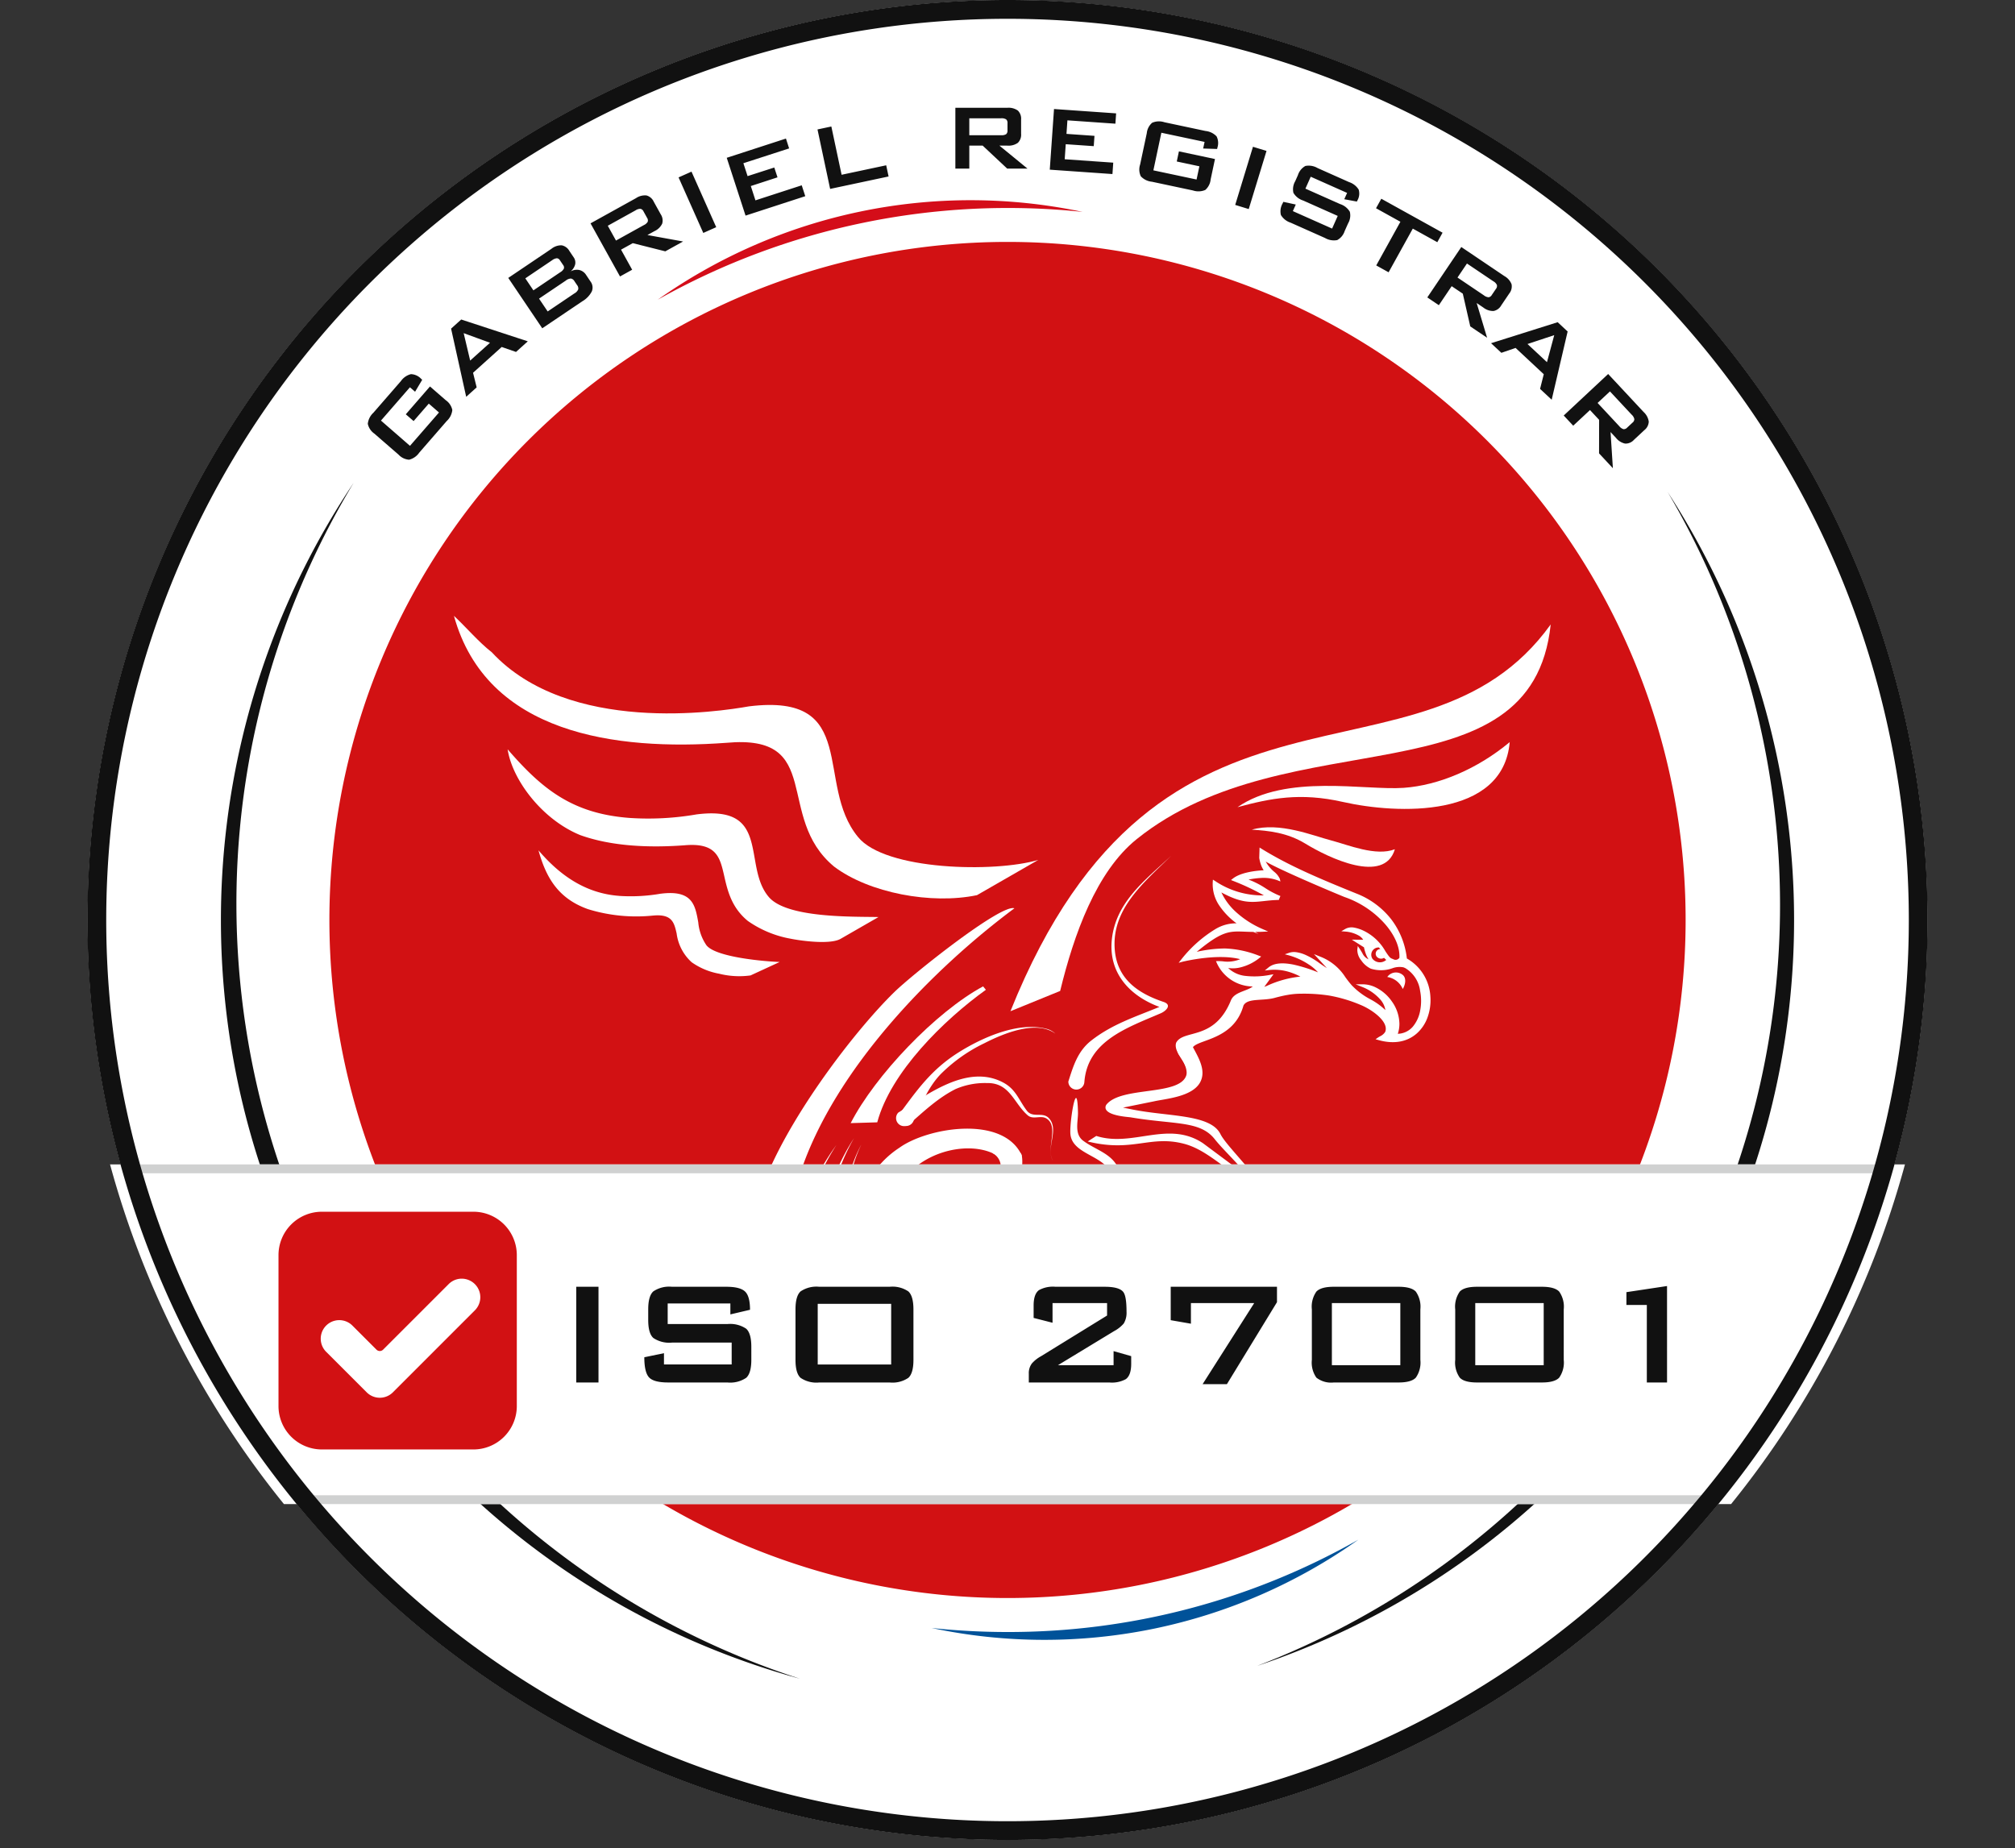 <svg xmlns="http://www.w3.org/2000/svg" xmlns:xlink="http://www.w3.org/1999/xlink" width="375" height="344" viewBox="0 0 375 344">
  <rect x="0" y="0" width="375" height="344" fill="#333333" stroke="none"/>
  <defs>
    <clipPath id="clip-path">
      <rect id="Rectangle_14" data-name="Rectangle 14" width="342.46" height="342.46" fill="none"/>
    </clipPath>
    <clipPath id="clip-ISO_27001">
      <rect width="375" height="344"/>
    </clipPath>
  </defs>
  <g id="ISO_27001" data-name="ISO 27001" clip-path="url(#clip-ISO_27001)">
    <g id="Group_17" data-name="Group 17" transform="translate(16.27 0)">
      <g id="Group_17-2" data-name="Group 17" transform="translate(0 0)" clip-path="url(#clip-path)">
        <path id="Path_168" data-name="Path 168" d="M139.122,10.528A171.193,171.193,0,1,1,10.528,215.654,171.212,171.212,0,0,1,139.122,10.528" transform="translate(-6.158 -6.159)" fill="#fff" fill-rule="evenodd"/>
        <path id="Path_169" data-name="Path 169" d="M130.511,22.747a146.118,146.118,0,0,1,19.809,46.908A146.419,146.419,0,0,1,54.045,241.213,151.668,151.668,0,0,0,147.574,65.732a151.614,151.614,0,0,0-17.063-42.985" transform="translate(163.599 68.856)" fill="#111" fill-rule="evenodd"/>
        <path id="Path_170" data-name="Path 170" d="M113.936,244.883A146.395,146.395,0,0,1,30.889,22.318a151.612,151.612,0,0,0,83.047,222.565" transform="translate(18.648 67.557)" fill="#111" fill-rule="evenodd"/>
        <path id="Path_171" data-name="Path 171" d="M137.383,11.181a126.2,126.2,0,1,1-126.2,126.2,126.219,126.219,0,0,1,126.2-126.2" transform="translate(33.849 33.844)" fill="#d21113" fill-rule="evenodd"/>
        <path id="Path_172" data-name="Path 172" d="M20.8,57l-5.392,6.2,5.4,4.7,5.4-6.206-1.9-1.651L21.484,63.29,20.03,62.03l4.5-5.179,2.94,2.557a2.944,2.944,0,0,1,1.216,1.824,3.244,3.244,0,0,1-1.035,2.046L22.531,69.17a3.257,3.257,0,0,1-1.885,1.313,2.953,2.953,0,0,1-1.973-.954l-4.5-3.906A2.976,2.976,0,0,1,12.958,63.8a3.268,3.268,0,0,1,1.035-2.054l5.118-5.888a3.263,3.263,0,0,1,1.873-1.3,2.717,2.717,0,0,1,1.909.878l.193.165L21.757,57.83Zm11.211-4.969L35.7,48.716,30.8,46.928Zm-.741,6.741,1.949-1.752L32.546,54.3l5.332-4.8,2.662.926,2.195-1.977L30.343,44.387l-1.885,1.7Zm15.98-25.407-4.977,3.359,1.506,2.239L48.763,35.6a1.74,1.74,0,0,0,.681-.677.712.712,0,0,0-.133-.673l-.6-.886a.716.716,0,0,0-.568-.375,1.757,1.757,0,0,0-.89.375m2.553,3.781a1.648,1.648,0,0,1,.958-.383.989.989,0,0,1,.656.5l.479.713a.989.989,0,0,1,.221.8,1.579,1.579,0,0,1-.709.753l-4.977,3.359L44.825,40.5Zm-4.381,8.88L39.1,36.647l8.042-5.424a2.894,2.894,0,0,1,1.9-.644,2.106,2.106,0,0,1,1.43,1.047l.769,1.144a1.7,1.7,0,0,1,.31,1.357,2.476,2.476,0,0,1-.862,1.313,2.421,2.421,0,0,1,1.635-.266,2.077,2.077,0,0,1,1.269.93l.805,1.2a1.87,1.87,0,0,1,.254,1.844A4.594,4.594,0,0,1,52.879,41ZM62.8,24.066l-5.179,2.871,1.526,2.755,5.179-2.871a1.607,1.607,0,0,0,.725-.624.862.862,0,0,0-.121-.737l-.66-1.192a.832.832,0,0,0-.556-.479,1.563,1.563,0,0,0-.914.278M59.894,36.377l2.263-1.252-2.07-3.737,2.183-1.212L68.327,31.7l3.306-1.832L65,28.665l1.293-.717a2.955,2.955,0,0,0,1.454-1.405,2.1,2.1,0,0,0-.282-1.752l-1.289-2.324A2.1,2.1,0,0,0,64.835,21.3a2.947,2.947,0,0,0-1.961.5l-8.465,4.692Zm15.5-8.1-4.6-10.338L73.2,16.866l4.6,10.338Zm7.865-3.226-3.5-10.76,11.018-3.58.592,1.832L82.856,15.3l.781,2.4L88.607,16.1l.6,1.828-4.969,1.619L85.1,22.21l8.614-2.8.66,2.026ZM99,20.08,96.649,9.013l2.577-.548,1.909,8.984,8.3-1.764.443,2.082Zm31.818-13.14H124.9v3.149h5.92a1.6,1.6,0,0,0,.934-.193.847.847,0,0,0,.254-.7V7.829a.831.831,0,0,0-.254-.693,1.6,1.6,0,0,0-.934-.2M122.306,16.3V4.982h9.681a2.983,2.983,0,0,1,1.953.519,2.1,2.1,0,0,1,.6,1.671V9.835a2.093,2.093,0,0,1-.6,1.667,2.982,2.982,0,0,1-1.953.524h-1.478l5.219,4.273h-3.777l-4.559-4.273H124.9V16.3Zm17.57.2.789-11.288,11.558.809-.133,1.921-8.932-.624-.173,2.521,5.211.366-.137,1.917-5.211-.362-.193,2.8,9.033.632-.149,2.122Zm28.81-5.167-8.042-1.707-1.486,7,8.038,1.707.524-2.461-4.208-.894.4-1.885,6.709,1.426-.809,3.814a2.955,2.955,0,0,1-1,1.945,3.23,3.23,0,0,1-2.3.089l-7.631-1.623a3.238,3.238,0,0,1-2.066-1.015,2.951,2.951,0,0,1-.125-2.187l1.24-5.827a2.941,2.941,0,0,1,1-1.945,3.234,3.234,0,0,1,2.3-.093L168.867,9.3a3.284,3.284,0,0,1,2.05,1,2.737,2.737,0,0,1,.157,2.094l-.052.254-2.6-.085Zm5.7,11.727,3.306-10.821,2.521.773-3.31,10.821Zm20.824-2.235-6.77-3.012-.987,2.219L193.9,22.9a3.272,3.272,0,0,1,1.816,1.43,2.908,2.908,0,0,1-.322,2.167l-.632,1.418a2.939,2.939,0,0,1-1.393,1.691,3.3,3.3,0,0,1-2.279-.395l-6.383-2.843a3.3,3.3,0,0,1-1.816-1.43,2.934,2.934,0,0,1,.322-2.163l.129-.286,2.316.5-.544,1.224,7.305,3.25,1.047-2.356-6.439-2.867a3.241,3.241,0,0,1-1.808-1.426,2.978,2.978,0,0,1,.334-2.163l.507-1.14a2.959,2.959,0,0,1,1.385-1.7,3.254,3.254,0,0,1,2.267.387l5.863,2.614a3.341,3.341,0,0,1,1.788,1.393,2.542,2.542,0,0,1-.234,2.018l-.1.213L194.685,22Zm12.226,6.645L202.932,35.6l-2.3-1.277,4.5-8.127-4.539-2.517.983-1.768,11.4,6.319L212,30Zm14.993,9.806-4.913-3.31-1.76,2.61,4.909,3.31a1.615,1.615,0,0,0,.886.362.845.845,0,0,0,.6-.443l.765-1.128a.825.825,0,0,0,.173-.713,1.548,1.548,0,0,0-.66-.689m-12.291,3,2.146,1.45,2.388-3.54,2.07,1.393,1.389,6.093,3.133,2.11-1.941-6.459,1.224.826a2.955,2.955,0,0,0,1.917.656,2.091,2.091,0,0,0,1.43-1.043l1.49-2.207a2.115,2.115,0,0,0,.435-1.724,2.965,2.965,0,0,0-1.333-1.522l-8.022-5.412Zm18.645,8.674,3.624,3.379,1.353-5.03ZM222,48.8l12.4-3.91,1.852,1.728-2.968,12.7L231.122,57.3l.689-2.73-5.243-4.893-2.646.91Zm26.168,13.3-4.039-4.329-2.3,2.146,4.039,4.333a1.575,1.575,0,0,0,.781.548.842.842,0,0,0,.685-.294l1-.93a.824.824,0,0,0,.33-.652,1.58,1.58,0,0,0-.491-.822m-12.649.157,1.768,1.893,3.121-2.912,1.7,1.824L242.1,69.3l2.573,2.767-.435-6.733,1.007,1.079a2.934,2.934,0,0,0,1.716,1.071,2.09,2.09,0,0,0,1.631-.7l1.945-1.812a2.108,2.108,0,0,0,.813-1.583,3.008,3.008,0,0,0-.954-1.784l-6.6-7.076Z" transform="translate(39.221 15.079)" fill="#111" fill-rule="evenodd"/>
        <path id="Path_173" data-name="Path 173" d="M335.085,53.817a172.665,172.665,0,0,1-32.362,63.217H33.408A172.665,172.665,0,0,1,1.046,53.817Z" transform="translate(3.166 162.908)" fill="#fff" fill-rule="evenodd"/>
        <path id="Path_174" data-name="Path 174" d="M274.981,69.107,273.7,70.75H10.86L9.587,69.107Z" transform="translate(29.022 209.191)" fill="#d0d1d1" fill-rule="evenodd"/>
        <path id="Path_175" data-name="Path 175" d="M45.106,56H16.9A8.077,8.077,0,0,0,8.83,64.082V92.167a8.077,8.077,0,0,0,8.074,8.078h28.2a8.078,8.078,0,0,0,8.078-8.078V64.082A8.078,8.078,0,0,0,45.106,56m.274,18.347L30.125,89.606a3.447,3.447,0,0,1-4.885,0l-7.563-7.559a3.453,3.453,0,0,1,4.881-4.885l4.51,4.51a.869.869,0,0,0,.612.254.878.878,0,0,0,.616-.254l12.2-12.2a3.44,3.44,0,0,1,2.44-1.015,3.489,3.489,0,0,1,2.44,1.015,3.449,3.449,0,0,1,0,4.881" transform="translate(26.729 169.528)" fill="#d21113" fill-rule="evenodd"/>
        <path id="Path_176" data-name="Path 176" d="M105.426,11.428A100.818,100.818,0,0,0,26.354,27.774a132.905,132.905,0,0,1,79.072-16.346" transform="translate(79.776 28.011)" fill="#d40d19" fill-rule="evenodd"/>
        <path id="Path_177" data-name="Path 177" d="M39.011,87.588a100.989,100.989,0,0,0,41.395.129,101,101,0,0,0,38.016-16.555A131.834,131.834,0,0,1,52.876,88.338a133.637,133.637,0,0,1-13.865-.749" transform="translate(118.09 215.412)" fill="#005299" fill-rule="evenodd"/>
        <path id="Path_178" data-name="Path 178" d="M143.2,28.861c-3.5,33.324-48.7,17.2-77.042,39.953-7.519,6.033-11.7,17.759-14.248,28.258l-9.254,3.773c28-69.781,76.326-38.314,100.544-71.984" transform="translate(129.121 87.363)" fill="#fff" fill-rule="evenodd"/>
        <path id="Path_179" data-name="Path 179" d="M23.981,35.241C38.27,50.64,66.33,46.283,71.847,45.308c20.8-2.565,12.166,14.453,20.28,24.3,5.01,6.262,25.576,6.677,33.57,4.273l-11.421,6.568c-8.477,1.772-20.063-.395-26.583-5.312C76.523,65.891,86.035,50.4,67.623,52.094c-20.587,1.506-44.6-1.631-50.685-23.631,2.223,2.066,4.627,4.905,7.043,6.778" transform="translate(51.273 86.159)" fill="#fff" fill-rule="evenodd"/>
        <path id="Path_180" data-name="Path 180" d="M42.135,47.4a52.665,52.665,0,0,0,12.544-.677l.04,0c9.041-1.115,9.818,3.262,10.7,8.272.427,2.428.886,5.03,2.521,7.015l.008.008c3.258,4.075,15.871,3.721,20.494,3.826L81.4,69.894c-1.893,1.107-7.229.4-9.3-.016a20.011,20.011,0,0,1-7.982-3.314l-.028-.024c-3.024-2.5-3.749-5.638-4.373-8.4-.785-3.419-1.422-6.194-7.43-5.646l-.016,0c-6.439.471-13.442.209-19.318-1.893-7.176-2.924-12.681-10.354-13.531-15.975C25.853,42.063,31.5,46.606,42.135,47.4" transform="translate(58.78 104.836)" fill="#fff" fill-rule="evenodd"/>
        <path id="Path_181" data-name="Path 181" d="M35.857,47.775a32.452,32.452,0,0,0,7.756-.415l.036,0c5.855-.721,6.363,2.106,6.935,5.352a8.962,8.962,0,0,0,1.522,4.257l.008.008c1.808,2.259,10.97,3,13.616,3.1l-5.42,2.5a15.381,15.381,0,0,1-5.855-.322,12.793,12.793,0,0,1-5.07-2.11l-.028-.02a8.72,8.72,0,0,1-2.8-5.364c-.463-2.018-.838-3.653-4.373-3.326h-.012a30.448,30.448,0,0,1-12.134-1.2c-5.465-1.957-7.764-5.779-9.19-10.938,3.64,4.261,8.4,7.986,15.013,8.473" transform="translate(63.097 118.969)" fill="#fff" fill-rule="evenodd"/>
        <path id="Path_182" data-name="Path 182" d="M92.543,65.5a3.748,3.748,0,0,0-2.879-2.235,1.967,1.967,0,0,1,2.791-.451c.854.592.572,1.909.089,2.686M52.095,79.812h2.324a22.5,22.5,0,0,0-1.035-2.755c-.693-2.364,7.494-1.236,9.516-8.477.761-1.47,3.657-.785,5.956-1.47.773-.205,1.53-.387,2.3-.515a13.924,13.924,0,0,1,2.4-.217l0,0a30.732,30.732,0,0,1,5.267.338,26.942,26.942,0,0,1,5.831,1.728c2.134.862,5.384,3.149,4.619,5.05a2.3,2.3,0,0,1-.983.826c-.137.081-.258.149-.354.217l-.455.314.532.149c3.1.878,5.5.221,7.144-1.228a7.3,7.3,0,0,0,2.03-3.073,9.413,9.413,0,0,0,.5-3.789,8.655,8.655,0,0,0-4.377-7.088,14.673,14.673,0,0,0-2.9-7.285,15.183,15.183,0,0,0-6.48-4.8c-7.478-3.02-12.927-5.368-18.033-8.566l-.06,1.933a7.17,7.17,0,0,0,.346,1.353,5.2,5.2,0,0,0,.475.946c-1.172.056-4.184.322-5.723,1.538l-.354.278.419.169A44.815,44.815,0,0,1,66.7,48.075a15.734,15.734,0,0,1-9.117-2.7l-.366-.23-.032.435a7.064,7.064,0,0,0,1.281,4.482,13.241,13.241,0,0,0,3.145,3.214,7.419,7.419,0,0,0-3.971,1.1A23.922,23.922,0,0,0,51.329,60l-.487.62.757-.205c.024,0,6.351-1.579,10.692-.467a6.132,6.132,0,0,1-3.278.395c-.31-.02-.588-.036-.838-.036l-.391.008.157.358a7.431,7.431,0,0,0,6.693,4.357c-1.176.922-3.4,1-4.059,2.565-3.1,7.631-8.823,5.328-10.2,7.9-.459,1.418,1.152,2.984,1.72,4.317M61.4,51.075a17.9,17.9,0,0,0,5.078,3.278L67.5,54.8l-1.111.048c-.471.024-.914.028-1.325.028l.652.4-.979-.4c-.568-.008-1.083-.024-1.554-.044-2.916-.113-4.253-.165-8.976,3.749a24.739,24.739,0,0,1,5.231-.624A18.965,18.965,0,0,1,65.771,59.3l.427.153-.35.294a9.1,9.1,0,0,1-3.395,1.7,5.917,5.917,0,0,1-2.4.145,5.442,5.442,0,0,0,3.206,1.47,15,15,0,0,0,4.591-.193l.64-.113-.387.528-1.333,1.824.491-.193a19.471,19.471,0,0,1,6.23-1.724,12.259,12.259,0,0,0-2.211-.9,9.3,9.3,0,0,0-3.56-.326l-.842.089.656-.544c1.087-.922,2.851-.926,4.724-.54A28.585,28.585,0,0,1,76.777,62.4a7.984,7.984,0,0,0-1.712-1.454,13.147,13.147,0,0,0-3.64-1.687l-.83-.221.809-.278a2.964,2.964,0,0,1,1.393-.1,6.558,6.558,0,0,1,1.546.447,14.053,14.053,0,0,1,2.746,1.615c.443.306.882.612,1.329.882l-1.6-1.74-.8-.858,1.087.439a9.674,9.674,0,0,1,4.752,3.85c.366.5.753,1.019,1.228,1.55a13.565,13.565,0,0,0,3.431,2.569,12.488,12.488,0,0,1,2.795,2.01,3.873,3.873,0,0,0-.958-1.981,8.687,8.687,0,0,0-3.322-2.312l-1.256-.507,1.357,0a5.589,5.589,0,0,1,2.094.447,7.911,7.911,0,0,1,3.31,2.767A7.33,7.33,0,0,1,91.923,72a5.815,5.815,0,0,1-.3,1.84,3.833,3.833,0,0,0,2.8-1.337,6.421,6.421,0,0,0,1.369-3.02,9.607,9.607,0,0,0-.016-3.636A5.813,5.813,0,0,0,92.994,61.6l-.318-.133a3.85,3.85,0,0,0-2.086.181,6.344,6.344,0,0,1-4,.064,4.534,4.534,0,0,1-1.768-1.534,3.1,3.1,0,0,1-.733-2l.085-.689.383.572c.209.31.35.56.475.777a2.262,2.262,0,0,0,1.14,1.136,5.771,5.771,0,0,1-.375-.7,7.9,7.9,0,0,1-.467-1.53l-1.5-.942-.769-.487.914.008,1.208.008a2.4,2.4,0,0,0-.918-.826,6,6,0,0,0-2.324-.689l-.83-.064.717-.419a2.446,2.446,0,0,1,1.651-.262,7.062,7.062,0,0,1,1.567.483,9.315,9.315,0,0,1,4.281,3.939c.443.664.789,1.192,1.124,1.325l.326.133a.855.855,0,0,0,1.107-.213l.036-.036c.121-2.066-.962-4.353-2.742-6.371a17.864,17.864,0,0,0-7.418-4.933l-.012,0c-.975-.395-6.186-2.565-10.3-4.446-1.844-.838-3.463-1.623-4.406-2.163A6.909,6.909,0,0,0,68.6,43.669a3.626,3.626,0,0,1,1.063,1.317l.117.5-.475-.193a7.512,7.512,0,0,0-3.157-.459,15.833,15.833,0,0,0-2.3.3,16.165,16.165,0,0,1,3.165,1.619,15.821,15.821,0,0,0,2.513,1.341l.246.1-.1.242-.133.33-.06.161-.173,0c-.958.028-1.78.117-2.533.2-2.444.266-4.176.451-7.982-1.6A11.59,11.59,0,0,0,61.4,51.075m25.54,8.844A1.356,1.356,0,0,1,88.1,57.772a2.5,2.5,0,0,1,.266.294.869.869,0,0,0-.648,1.434,1.061,1.061,0,0,0,1.341.2l.411.387a1.779,1.779,0,0,1-2.525-.169" transform="translate(152.244 118.573)" fill="#fff" fill-rule="evenodd"/>
        <path id="Path_183" data-name="Path 183" d="M60.437,46.22c-7.853,5.642-17.719,15.335-20.22,24.67l-4.945.149c4.567-8.884,15.831-20.7,24.642-25.451Z" transform="translate(106.772 137.998)" fill="#fff" fill-rule="evenodd"/>
        <path id="Path_184" data-name="Path 184" d="M53.148,46.411c9.069-6.278,23.671-3.085,30.932-3.6,6.532-.467,13.753-3.524,19.729-8.513C102.581,48.554,82.84,47.716,72.776,45.437c-8-1.812-13.5-.673-19.628.975" transform="translate(160.884 103.822)" fill="#fff" fill-rule="evenodd"/>
        <path id="Path_185" data-name="Path 185" d="M53.809,38.681c5.167-1.486,11.417,1.136,14.852,2.026,3.085.805,8.239,2.992,11.775,1.619-1.965,6.6-12.347,1.591-16.636-1.031-3.415-2.086-6.906-2.42-9.991-2.614" transform="translate(162.885 115.736)" fill="#fff" fill-rule="evenodd"/>
        <path id="Path_186" data-name="Path 186" d="M77.33,42.009C62.192,53.277,43.881,71.866,37.47,91.321H31.445C36.7,79.03,48.129,64.279,55.012,57.574c3.383-3.3,19.829-16.423,22.318-15.565M51.057,91.321h6.6c4.8-5.018,13.173-5.944,17.123-2.827-.62,1.313,2.682.6,3.713.6a5.583,5.583,0,0,0,.181-1.148c-3.52-7.527-17.558-5.122-22.753-1.369a17.458,17.458,0,0,0-4.865,4.748" transform="translate(95.187 127.043)" fill="#fff" fill-rule="evenodd"/>
        <path id="Path_187" data-name="Path 187" d="M47.1,61.006c.443.572.306,2.167.2,3.745H43.329c.016-.379.044-.741.068-1.075a2.831,2.831,0,0,0-1.583-2.69Zm16.8,3.745c-1.409-3.427-7.4-3.536-7.555-7.49-.1-2.589,1.289-10.688,1.422-3.806.032,1.675-.725,3.983.975,5.251,2.316,1.728,5.4,2.368,6.6,5.275a7.534,7.534,0,0,0,.375.769Z" transform="translate(126.578 153.613)" fill="#fff" fill-rule="evenodd"/>
        <path id="Path_188" data-name="Path 188" d="M65.641,48.767c1.015,2,2.755,4.555,1.514,6.862-1.458,2.722-6.447,3.069-8.57,3.548L52.8,60.349l1.832.366c6.653,1.329,14.445.842,16.294,4.551.733,1.466,3.27,4.075,5.932,7.3H75.628c-2.372-2.742-4.426-4.651-5.775-6.359-2.742-3.467-7.47-2.666-15.661-4.051-.435-.072-4.406-.274-4.647-1.707a.9.9,0,0,1,.205-.709C52.6,56.35,63.265,58.2,64.561,54.385c.387-1.14-.737-3.129-1.317-3.842a1.491,1.491,0,0,1,2.4-1.776m7.78,23.8h1.985l-2.022-1.345-5.706-4.245c-6.492-4.313-13.088.809-19.858-1.357l-1.595,1.031c8.364,2.074,11.57-1.228,17.917.427,3.435.894,6.214,3.463,9.278,5.489" transform="translate(139.93 145.8)" fill="#fff" fill-rule="evenodd"/>
        <path id="Path_189" data-name="Path 189" d="M37.759,56.471c5.344-3.29,12.822-9.166,19.523-5.61,2.392,1.269,2.883,3.218,4.39,5.215,1.128,1.5,2.948.161,4.128,1.43,2,2.154-.664,5.618.765,7.949l0,0c-1.414-2.126,1.188-6.339-1.192-7.877-1.1-.7-2.489.282-3.52-.612-2.614-2.255-3.306-6.109-7.631-6a13.714,13.714,0,0,0-5.787,1.116c-3.189,1.6-5.779,4.031-8.461,6.387a1.491,1.491,0,1,1-2.211-2" transform="translate(113.136 150.613)" fill="#fff" fill-rule="evenodd"/>
        <path id="Path_190" data-name="Path 190" d="M45.334,81.561c.91-2.879,1.736-5.63,4.241-7.6,3.922-3.073,8.2-4.414,12.7-6.274-5.449-2.014-9.484-6.23-8.86-12.464.709-7.076,6.246-11.143,11.054-15.677l0,0c-4.945,4.909-11.207,9.858-10.491,17.631.5,5.392,4.39,8.014,9.065,9.58,1.651.552.443,1.7-.507,2.11-6.286,2.706-13.656,5.159-14.228,12.818a1.492,1.492,0,0,1-2.98-.133" transform="translate(137.226 119.72)" fill="#fff" fill-rule="evenodd"/>
        <path id="Path_191" data-name="Path 191" d="M37.553,63.887c3.459-4.708,6.1-8.493,11.167-11.683,4.381-2.759,11.264-5.876,16.624-4.329a3.857,3.857,0,0,1,1.365.8l0,.008c-3.624-2.618-9.895.129-13.185,1.808A29.585,29.585,0,0,0,45.345,56.3c-2.312,2.44-3.536,5.6-4.994,8.622a1.493,1.493,0,0,1-2.8-1.039" transform="translate(113.395 143.676)" fill="#fff" fill-rule="evenodd"/>
        <path id="Path_192" data-name="Path 192" d="M33.792,58.171a46.42,46.42,0,0,1,3.3-5.251l0,0a45.96,45.96,0,0,0-2.916,5.247Z" transform="translate(102.292 160.192)" fill="#fff" fill-rule="evenodd"/>
        <path id="Path_193" data-name="Path 193" d="M34.574,59.128A41.557,41.557,0,0,1,38,52.6l0,0a39.48,39.48,0,0,0-2.98,6.52Z" transform="translate(104.659 159.236)" fill="#fff" fill-rule="evenodd"/>
        <path id="Path_194" data-name="Path 194" d="M35.235,58.171a25.675,25.675,0,0,1,2.082-5.251l.008,0A23.749,23.749,0,0,0,35.5,58.171Z" transform="translate(106.66 160.192)" fill="#fff" fill-rule="evenodd"/>
        <path id="Path_195" data-name="Path 195" d="M330.678,53.817l-.447,1.643H2.144l-.455-1.643Z" transform="translate(5.111 162.906)" fill="#d0d1d1" fill-rule="evenodd"/>
        <path id="Path_196" data-name="Path 196" d="M171.232,0A171.23,171.23,0,1,1,0,171.232,171.259,171.259,0,0,1,171.232,0m0,3.5A167.734,167.734,0,1,0,338.969,171.232,167.748,167.748,0,0,0,171.232,3.5" transform="translate(0 -0.002)" fill="#111" fill-rule="evenodd"/>
        <path id="Path_197" data-name="Path 197" d="M26.73,77.386H22.59V59.574h4.14Zm28.443-4.212q0,2.489-.962,3.351a5.323,5.323,0,0,1-3.487.862H39.709q-2.724,0-3.588-.966t-.862-3.729l3.657-.757v2.1h12.6V69.964H40.4A5.272,5.272,0,0,1,36.93,69.1q-.948-.864-.946-3.351V63.786q0-2.489.946-3.351a5.272,5.272,0,0,1,3.471-.862H50.514q2.555,0,3.487.882c.62.584.93,1.72.93,3.4l-3.657.862V62.679H39.608v3.834H50.723a5.323,5.323,0,0,1,3.487.862q.96.864.962,3.346Zm30.171,0q0,2.489-.95,3.351a5.229,5.229,0,0,1-3.467.862H67.81a5.234,5.234,0,0,1-3.471-.862q-.948-.864-.946-3.351V63.786q0-2.489.946-3.351a5.257,5.257,0,0,1,3.471-.862H80.926a5.252,5.252,0,0,1,3.467.862q.948.864.95,3.351ZM81.2,62.747H67.528V74.035H81.2ZM125.869,73.9c0,1.426-.334,2.384-1,2.867a5.411,5.411,0,0,1-3.073.62H106.813V75.763a2.984,2.984,0,0,1,.588-1.933,6.184,6.184,0,0,1,1.659-1.313l12.319-7.591V62.61H111.23v3.661l-3.52-.9V63.061q0-2.144,1-2.867a5.41,5.41,0,0,1,3.073-.62h9.146q2.761,0,3.487,1,.586.791.584,3.624a3.9,3.9,0,0,1-.515,2.207,6.238,6.238,0,0,1-1.792,1.418l-10.462,6.351h10.358V71.55l3.278.934ZM153,62.441,143.681,77.7h-4.522l9.6-15.085H136.984v3.834l-3.761-.656V59.574H153Zm26.684,10.732a4.891,4.891,0,0,1-.846,3.314c-.564.6-1.639.9-3.226.9H163.562a4.442,4.442,0,0,1-3.23-.9,4.894,4.894,0,0,1-.842-3.314V63.786a4.894,4.894,0,0,1,.842-3.314q.852-.9,3.23-.9h12.049q2.38,0,3.226.9a4.891,4.891,0,0,1,.846,3.314ZM175.954,62.61H163.216V74.172h12.738Zm30.413,10.563a4.891,4.891,0,0,1-.846,3.314c-.564.6-1.639.9-3.23.9H190.246c-1.591,0-2.666-.3-3.23-.9a4.891,4.891,0,0,1-.846-3.314V63.786a4.891,4.891,0,0,1,.846-3.314q.846-.9,3.23-.9h12.045q2.386,0,3.23.9a4.891,4.891,0,0,1,.846,3.314ZM202.637,62.61H189.9V74.172h12.738Zm22.954,14.775H221.83V62.957h-3.8v-2.38l7.559-1.14Z" transform="translate(68.382 179.92)" fill="#111" fill-rule="evenodd"/>
      </g>
    </g>
  </g>
</svg>
